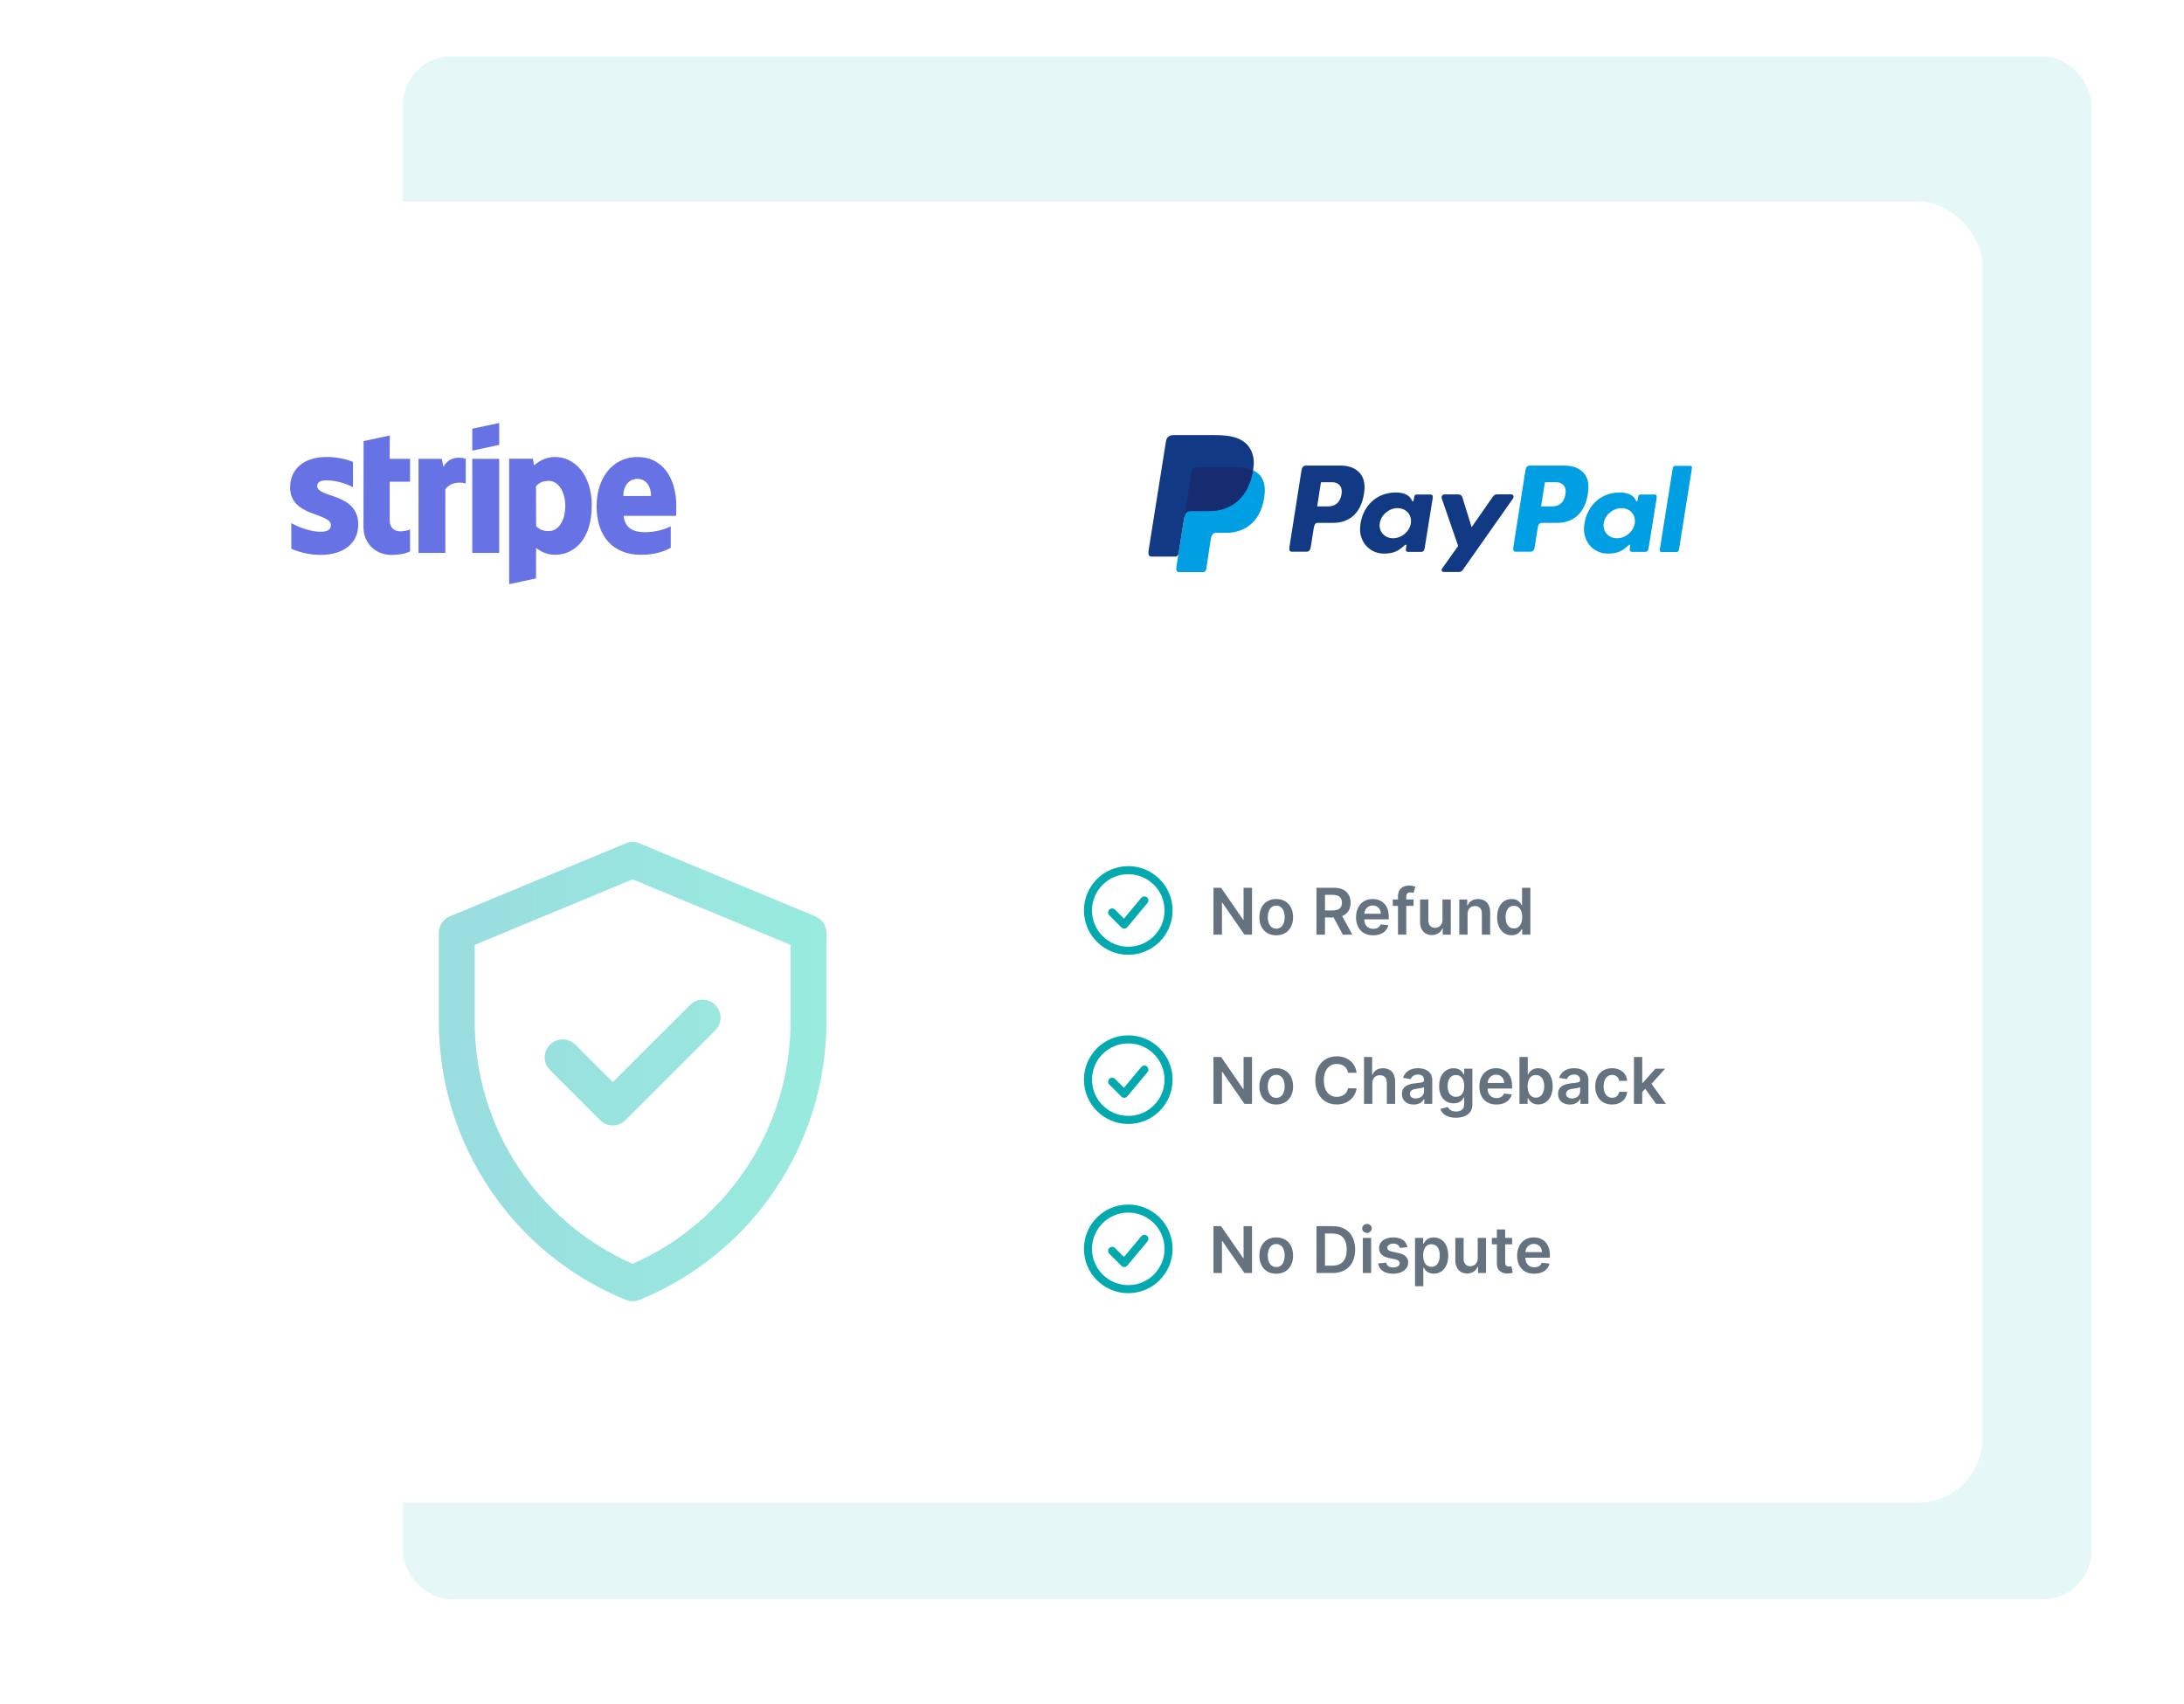 <svg width="542" height="423" viewBox="0 0 542 423" fill="none" xmlns="http://www.w3.org/2000/svg">
<rect x="100" y="14" width="419" height="383" rx="12" fill="#E6F7F7"/>
<g filter="url(#filter0_d)">
<rect x="58" y="40" width="429" height="323" rx="16" fill="white"/>
</g>
<g opacity="0.4">
<path d="M202.348 227.46L158.708 209.34C157.614 208.887 156.385 208.886 155.292 209.34L111.652 227.46C109.99 228.15 108.906 229.772 108.906 231.572V253.598C108.906 283.927 127.237 311.209 155.317 322.67C156.396 323.11 157.604 323.11 158.683 322.67C186.762 311.209 205.094 283.927 205.094 253.598V231.572C205.094 229.772 204.011 228.15 202.348 227.46ZM196.188 253.598C196.188 279.381 181.047 303.115 157 313.71C133.596 303.398 117.812 280.08 117.812 253.598V234.545L157 218.275L196.188 234.545V253.598ZM152.078 268.609L171.218 249.468C172.957 247.729 175.777 247.729 177.516 249.468C179.255 251.208 179.255 254.027 177.516 255.766L155.227 278.055C153.487 279.794 150.668 279.794 148.929 278.055L136.484 265.61C134.745 263.871 134.745 261.051 136.484 259.312C138.223 257.573 141.043 257.573 142.782 259.312L152.078 268.609Z" fill="url(#paint0_linear)"/>
</g>
<path d="M276 226.5L279 229.5L284 223.5" stroke="#02AAB0" stroke-width="2" stroke-linecap="round" stroke-linejoin="round"/>
<path d="M280 236C285.523 236 290 231.523 290 226C290 220.477 285.523 216 280 216C274.477 216 270 220.477 270 226C270 231.523 274.477 236 280 236Z" stroke="#02AAB0" stroke-width="2"/>
<path d="M310.71 220.364H308.614V228.295H308.511L303.034 220.364H301.148V232H303.256V224.074H303.352L308.835 232H310.71V220.364ZM316.723 232.17C319.28 232.17 320.905 230.369 320.905 227.67C320.905 224.966 319.28 223.159 316.723 223.159C314.166 223.159 312.541 224.966 312.541 227.67C312.541 230.369 314.166 232.17 316.723 232.17ZM316.734 230.523C315.32 230.523 314.626 229.261 314.626 227.665C314.626 226.068 315.32 224.79 316.734 224.79C318.126 224.79 318.82 226.068 318.82 227.665C318.82 229.261 318.126 230.523 316.734 230.523ZM326.71 232H328.818V227.739H330.966L333.25 232H335.602L333.085 227.386C334.455 226.835 335.176 225.665 335.176 224.085C335.176 221.864 333.744 220.364 331.074 220.364H326.71V232ZM328.818 225.989V222.125H330.75C332.324 222.125 333.028 222.847 333.028 224.085C333.028 225.324 332.324 225.989 330.761 225.989H328.818ZM340.764 232.17C342.798 232.17 344.196 231.176 344.56 229.659L342.639 229.443C342.361 230.182 341.679 230.568 340.793 230.568C339.463 230.568 338.582 229.693 338.565 228.199H344.645V227.568C344.645 224.506 342.804 223.159 340.656 223.159C338.156 223.159 336.526 224.994 336.526 227.688C336.526 230.426 338.134 232.17 340.764 232.17ZM338.571 226.812C338.634 225.699 339.457 224.761 340.685 224.761C341.866 224.761 342.662 225.625 342.673 226.812H338.571ZM350.805 223.273H348.993V222.585C348.993 221.903 349.277 221.523 350.044 221.523C350.368 221.523 350.641 221.597 350.811 221.648L351.226 220.057C350.959 219.966 350.374 219.818 349.663 219.818C348.146 219.818 346.936 220.688 346.936 222.449V223.273H345.646V224.864H346.936V232H348.993V224.864H350.805V223.273ZM357.979 228.33C357.979 229.659 357.03 230.318 356.121 230.318C355.132 230.318 354.473 229.619 354.473 228.511V223.273H352.416V228.83C352.416 230.926 353.609 232.114 355.325 232.114C356.632 232.114 357.553 231.426 357.95 230.449H358.041V232H360.036V223.273H357.979V228.33ZM364.207 226.886C364.207 225.625 364.969 224.898 366.054 224.898C367.116 224.898 367.753 225.597 367.753 226.761V232H369.81V226.443C369.815 224.352 368.622 223.159 366.821 223.159C365.514 223.159 364.616 223.784 364.219 224.756H364.116V223.273H362.151V232H364.207V226.886ZM375.139 232.153C376.639 232.153 377.315 231.261 377.639 230.625H377.764V232H379.787V220.364H377.724V224.716H377.639C377.327 224.085 376.685 223.159 375.145 223.159C373.128 223.159 371.543 224.739 371.543 227.648C371.543 230.523 373.082 232.153 375.139 232.153ZM375.713 230.466C374.355 230.466 373.639 229.273 373.639 227.636C373.639 226.011 374.344 224.847 375.713 224.847C377.037 224.847 377.764 225.943 377.764 227.636C377.764 229.33 377.026 230.466 375.713 230.466Z" fill="#657381"/>
<path d="M276 268.5L279 271.5L284 265.5" stroke="#02AAB0" stroke-width="2" stroke-linecap="round" stroke-linejoin="round"/>
<path d="M280 278C285.523 278 290 273.523 290 268C290 262.477 285.523 258 280 258C274.477 258 270 262.477 270 268C270 273.523 274.477 278 280 278Z" stroke="#02AAB0" stroke-width="2"/>
<path d="M310.71 262.364H308.614V270.295H308.511L303.034 262.364H301.148V274H303.256V266.074H303.352L308.835 274H310.71V262.364ZM316.723 274.17C319.28 274.17 320.905 272.369 320.905 269.67C320.905 266.966 319.28 265.159 316.723 265.159C314.166 265.159 312.541 266.966 312.541 269.67C312.541 272.369 314.166 274.17 316.723 274.17ZM316.734 272.523C315.32 272.523 314.626 271.261 314.626 269.665C314.626 268.068 315.32 266.79 316.734 266.79C318.126 266.79 318.82 268.068 318.82 269.665C318.82 271.261 318.126 272.523 316.734 272.523ZM336.67 266.29C336.312 263.705 334.324 262.205 331.744 262.205C328.705 262.205 326.415 264.42 326.415 268.182C326.415 271.938 328.676 274.159 331.744 274.159C334.511 274.159 336.347 272.369 336.67 270.148L334.545 270.136C334.278 271.5 333.165 272.267 331.773 272.267C329.886 272.267 328.534 270.852 328.534 268.182C328.534 265.557 329.875 264.097 331.778 264.097C333.193 264.097 334.301 264.898 334.545 266.29H336.67ZM340.567 268.886C340.567 267.625 341.351 266.898 342.453 266.898C343.533 266.898 344.169 267.585 344.169 268.761V274H346.226V268.443C346.226 266.335 345.033 265.159 343.22 265.159C341.879 265.159 341.027 265.767 340.624 266.756H340.521V262.364H338.51V274H340.567V268.886ZM350.834 274.176C352.203 274.176 353.021 273.534 353.396 272.801H353.464V274H355.442V268.159C355.442 265.852 353.561 265.159 351.896 265.159C350.061 265.159 348.652 265.977 348.197 267.568L350.118 267.841C350.322 267.244 350.902 266.733 351.908 266.733C352.862 266.733 353.385 267.222 353.385 268.08V268.114C353.385 268.705 352.766 268.733 351.226 268.898C349.533 269.08 347.913 269.585 347.913 271.551C347.913 273.267 349.169 274.176 350.834 274.176ZM351.368 272.665C350.51 272.665 349.896 272.273 349.896 271.517C349.896 270.727 350.584 270.398 351.504 270.267C352.044 270.193 353.124 270.057 353.391 269.841V270.869C353.391 271.841 352.607 272.665 351.368 272.665ZM361.305 277.455C363.663 277.455 365.402 276.375 365.402 274.142V265.273H363.374V266.716H363.26C362.947 266.085 362.294 265.159 360.754 265.159C358.737 265.159 357.152 266.739 357.152 269.608C357.152 272.455 358.737 273.875 360.749 273.875C362.243 273.875 362.942 273.074 363.26 272.432H363.362V274.085C363.362 275.369 362.51 275.898 361.339 275.898C360.101 275.898 359.555 275.312 359.305 274.801L357.453 275.25C357.828 276.472 359.084 277.455 361.305 277.455ZM361.322 272.261C359.964 272.261 359.249 271.205 359.249 269.597C359.249 268.011 359.953 266.847 361.322 266.847C362.646 266.847 363.374 267.943 363.374 269.597C363.374 271.261 362.635 272.261 361.322 272.261ZM371.374 274.17C373.408 274.17 374.805 273.176 375.169 271.659L373.249 271.443C372.97 272.182 372.288 272.568 371.402 272.568C370.072 272.568 369.192 271.693 369.175 270.199H375.254V269.568C375.254 266.506 373.413 265.159 371.266 265.159C368.766 265.159 367.135 266.994 367.135 269.688C367.135 272.426 368.743 274.17 371.374 274.17ZM369.18 268.812C369.243 267.699 370.067 266.761 371.294 266.761C372.476 266.761 373.271 267.625 373.283 268.812H369.18ZM377.085 274H379.108V272.625H379.227C379.551 273.261 380.227 274.153 381.727 274.153C383.784 274.153 385.324 272.523 385.324 269.648C385.324 266.739 383.739 265.159 381.722 265.159C380.182 265.159 379.54 266.085 379.227 266.716H379.142V262.364H377.085V274ZM379.102 269.636C379.102 267.943 379.83 266.847 381.153 266.847C382.523 266.847 383.227 268.011 383.227 269.636C383.227 271.273 382.511 272.466 381.153 272.466C379.841 272.466 379.102 271.33 379.102 269.636ZM389.584 274.176C390.953 274.176 391.771 273.534 392.146 272.801H392.214V274H394.192V268.159C394.192 265.852 392.311 265.159 390.646 265.159C388.811 265.159 387.402 265.977 386.947 267.568L388.868 267.841C389.072 267.244 389.652 266.733 390.658 266.733C391.612 266.733 392.135 267.222 392.135 268.08V268.114C392.135 268.705 391.516 268.733 389.976 268.898C388.283 269.08 386.663 269.585 386.663 271.551C386.663 273.267 387.919 274.176 389.584 274.176ZM390.118 272.665C389.26 272.665 388.646 272.273 388.646 271.517C388.646 270.727 389.334 270.398 390.254 270.267C390.794 270.193 391.874 270.057 392.141 269.841V270.869C392.141 271.841 391.357 272.665 390.118 272.665ZM400.067 274.17C402.26 274.17 403.658 272.869 403.805 271.017H401.839C401.663 271.955 400.987 272.494 400.084 272.494C398.8 272.494 397.97 271.42 397.97 269.636C397.97 267.875 398.817 266.818 400.084 266.818C401.072 266.818 401.68 267.455 401.839 268.295H403.805C403.663 266.403 402.186 265.159 400.055 265.159C397.499 265.159 395.885 267.006 395.885 269.67C395.885 272.312 397.459 274.17 400.067 274.17ZM405.494 274H407.551V271.068L408.301 270.267L410.972 274H413.432L409.852 269.04L413.233 265.273H410.83L407.693 268.778H407.551V262.364H405.494V274Z" fill="#657381"/>
<path d="M276 310.5L279 313.5L284 307.5" stroke="#02AAB0" stroke-width="2" stroke-linecap="round" stroke-linejoin="round"/>
<path d="M280 320C285.523 320 290 315.523 290 310C290 304.477 285.523 300 280 300C274.477 300 270 304.477 270 310C270 315.523 274.477 320 280 320Z" stroke="#02AAB0" stroke-width="2"/>
<path d="M310.71 304.364H308.614V312.295H308.511L303.034 304.364H301.148V316H303.256V308.074H303.352L308.835 316H310.71V304.364ZM316.723 316.17C319.28 316.17 320.905 314.369 320.905 311.67C320.905 308.966 319.28 307.159 316.723 307.159C314.166 307.159 312.541 308.966 312.541 311.67C312.541 314.369 314.166 316.17 316.723 316.17ZM316.734 314.523C315.32 314.523 314.626 313.261 314.626 311.665C314.626 310.068 315.32 308.79 316.734 308.79C318.126 308.79 318.82 310.068 318.82 311.665C318.82 313.261 318.126 314.523 316.734 314.523ZM330.653 316C334.199 316 336.301 313.807 336.301 310.17C336.301 306.545 334.199 304.364 330.733 304.364H326.71V316H330.653ZM328.818 314.176V306.188H330.614C332.977 306.188 334.21 307.506 334.21 310.17C334.21 312.847 332.977 314.176 330.551 314.176H328.818ZM338.213 316H340.27V307.273H338.213V316ZM339.247 306.034C339.901 306.034 340.435 305.534 340.435 304.92C340.435 304.301 339.901 303.801 339.247 303.801C338.588 303.801 338.054 304.301 338.054 304.92C338.054 305.534 338.588 306.034 339.247 306.034ZM349.283 309.58C348.999 308.102 347.817 307.159 345.771 307.159C343.669 307.159 342.237 308.193 342.243 309.807C342.237 311.08 343.021 311.92 344.697 312.267L346.186 312.58C346.987 312.756 347.362 313.08 347.362 313.574C347.362 314.17 346.714 314.619 345.737 314.619C344.794 314.619 344.18 314.21 344.004 313.426L341.999 313.619C342.254 315.222 343.601 316.17 345.743 316.17C347.925 316.17 349.464 315.04 349.47 313.386C349.464 312.142 348.663 311.381 347.016 311.023L345.527 310.705C344.641 310.506 344.288 310.199 344.294 309.693C344.288 309.102 344.942 308.693 345.8 308.693C346.749 308.693 347.249 309.21 347.408 309.784L349.283 309.58ZM351.166 319.273H353.223V314.625H353.308C353.632 315.261 354.308 316.153 355.808 316.153C357.865 316.153 359.405 314.523 359.405 311.648C359.405 308.739 357.82 307.159 355.803 307.159C354.263 307.159 353.621 308.085 353.308 308.716H353.189V307.273H351.166V319.273ZM353.183 311.636C353.183 309.943 353.911 308.847 355.234 308.847C356.604 308.847 357.308 310.011 357.308 311.636C357.308 313.273 356.592 314.466 355.234 314.466C353.922 314.466 353.183 313.33 353.183 311.636ZM366.729 312.33C366.729 313.659 365.78 314.318 364.871 314.318C363.882 314.318 363.223 313.619 363.223 312.511V307.273H361.166V312.83C361.166 314.926 362.359 316.114 364.075 316.114C365.382 316.114 366.303 315.426 366.7 314.449H366.791V316H368.786V307.273H366.729V312.33ZM375.259 307.273H373.537V305.182H371.48V307.273H370.241V308.864H371.48V313.716C371.469 315.358 372.662 316.165 374.207 316.119C374.793 316.102 375.196 315.989 375.418 315.915L375.071 314.307C374.957 314.335 374.724 314.386 374.469 314.386C373.952 314.386 373.537 314.205 373.537 313.375V308.864H375.259V307.273ZM380.749 316.17C382.783 316.17 384.18 315.176 384.544 313.659L382.624 313.443C382.345 314.182 381.663 314.568 380.777 314.568C379.447 314.568 378.567 313.693 378.55 312.199H384.629V311.568C384.629 308.506 382.788 307.159 380.641 307.159C378.141 307.159 376.51 308.994 376.51 311.688C376.51 314.426 378.118 316.17 380.749 316.17ZM378.555 310.812C378.618 309.699 379.442 308.761 380.669 308.761C381.851 308.761 382.646 309.625 382.658 310.812H378.555Z" fill="#657381"/>
<g filter="url(#filter1_d)">
<rect x="18" y="76" width="203" height="97" rx="16" fill="white"/>
</g>
<g clip-path="url(#clip0)">
<path d="M78.735 120.673C78.735 119.631 79.587 119.231 80.998 119.231C83.022 119.231 85.577 119.845 87.6 120.94V114.665C85.392 113.785 83.207 113.437 80.998 113.437C75.594 113.437 72 116.269 72 120.994C72 128.364 82.116 127.19 82.116 130.367C82.116 131.595 81.051 131.996 79.561 131.996C77.352 131.996 74.529 131.088 72.292 129.86V136.215C74.769 137.284 77.271 137.738 79.561 137.738C85.098 137.738 88.905 134.987 88.905 130.207C88.879 122.25 78.735 123.664 78.735 120.673ZM96.732 108.098L90.236 109.487L90.21 130.876C90.21 134.828 93.166 137.738 97.106 137.738C99.289 137.738 100.887 137.338 101.765 136.857V131.435C100.914 131.782 96.707 133.01 96.707 129.058V119.579H101.763V113.892H96.706L96.732 108.098ZM110.045 115.867L109.618 113.892H103.867V137.255H110.524V121.422C112.094 119.367 114.756 119.74 115.582 120.033V113.892C114.73 113.571 111.615 112.983 110.045 115.867ZM117.205 113.892H123.888V137.255H117.205V113.892ZM117.205 111.862L123.888 110.42V105L117.205 106.416V111.862ZM137.785 113.437C135.175 113.437 133.498 114.665 132.566 115.52L132.219 113.864H126.362V144.998L133.019 143.582L133.045 136.026C134.003 136.72 135.415 137.708 137.757 137.708C142.522 137.708 146.861 133.863 146.861 125.399C146.837 117.656 142.444 113.437 137.785 113.437ZM136.188 131.835C134.617 131.835 133.685 131.274 133.047 130.581L133.021 120.675C133.713 119.902 134.672 119.367 136.188 119.367C138.61 119.367 140.287 122.091 140.287 125.589C140.287 129.165 138.636 131.835 136.188 131.835ZM167.842 125.667C167.842 118.831 164.54 113.437 158.231 113.437C151.895 113.437 148.061 118.831 148.061 125.613C148.061 133.651 152.588 137.71 159.083 137.71C162.25 137.71 164.647 136.989 166.459 135.975V130.635C164.648 131.544 162.572 132.103 159.937 132.103C157.354 132.103 155.064 131.195 154.772 128.044H167.791C167.789 127.697 167.842 126.308 167.842 125.667ZM154.69 123.131C154.69 120.114 156.526 118.858 158.203 118.858C159.828 118.858 161.558 120.112 161.558 123.131H154.69Z" fill="#6772E5"/>
</g>
<g filter="url(#filter2_d)">
<rect x="254" y="76" width="203" height="97" rx="16" fill="white"/>
</g>
<path fill-rule="evenodd" clip-rule="evenodd" d="M297.346 116.003H307.015C312.206 116.003 314.16 118.61 313.858 122.439C313.359 128.761 309.505 132.259 304.394 132.259H301.814C301.112 132.259 300.641 132.72 300.451 133.967L299.355 141.22C299.283 141.691 299.034 141.963 298.659 142H292.585C292.013 142 291.811 141.567 291.961 140.629L295.664 117.377C295.809 116.446 296.323 116.003 297.346 116.003Z" fill="#009EE3"/>
<path fill-rule="evenodd" clip-rule="evenodd" d="M332.741 115.572C336.003 115.572 339.013 117.327 338.601 121.701C338.102 126.9 335.294 129.776 330.864 129.789H326.994C326.437 129.789 326.168 130.239 326.023 131.162L325.274 135.883C325.162 136.596 324.792 136.947 324.248 136.947H320.647C320.073 136.947 319.873 136.584 320.001 135.769L322.973 116.849C323.12 115.919 323.472 115.572 324.114 115.572H332.734H332.741ZM326.876 125.702H329.809C331.643 125.632 332.861 124.372 332.983 122.1C333.058 120.696 332.102 119.691 330.582 119.699L327.822 119.711L326.876 125.702ZM348.392 135.499C348.721 135.202 349.056 135.049 349.008 135.415L348.891 136.291C348.831 136.749 349.013 136.992 349.442 136.992H352.642C353.181 136.992 353.443 136.777 353.575 135.95L355.547 123.677C355.647 123.06 355.495 122.758 355.023 122.758H351.504C351.187 122.758 351.032 122.934 350.95 123.414L350.82 124.169C350.753 124.563 350.571 124.632 350.401 124.236C349.804 122.835 348.282 122.206 346.158 122.256C341.224 122.357 337.897 126.073 337.54 130.836C337.266 134.519 339.926 137.413 343.435 137.413C345.981 137.413 347.119 136.67 348.402 135.507L348.392 135.499ZM345.711 133.611C343.588 133.611 342.108 131.93 342.415 129.87C342.722 127.811 344.708 126.13 346.832 126.13C348.956 126.13 350.436 127.811 350.129 129.87C349.822 131.93 347.838 133.611 345.711 133.611ZM361.809 122.719H358.564C357.895 122.719 357.623 123.214 357.836 123.823L361.864 135.522L357.913 141.089C357.581 141.554 357.838 141.978 358.305 141.978H361.951C362.385 142.027 362.809 141.822 363.034 141.45L375.423 123.825C375.805 123.283 375.625 122.714 374.998 122.714H371.547C370.955 122.714 370.718 122.946 370.379 123.434L365.213 130.86L362.904 123.417C362.77 122.966 362.433 122.719 361.811 122.719H361.809Z" fill="#113984"/>
<path fill-rule="evenodd" clip-rule="evenodd" d="M388.31 115.572C391.572 115.572 394.582 117.327 394.17 121.701C393.671 126.9 390.863 129.776 386.433 129.789H382.565C382.008 129.789 381.739 130.239 381.594 131.163L380.845 135.883C380.733 136.596 380.364 136.948 379.82 136.948H376.218C375.644 136.948 375.445 136.584 375.572 135.769L378.549 116.845C378.697 115.914 379.048 115.567 379.69 115.567H388.31V115.572ZM382.445 125.702H385.378C387.212 125.632 388.43 124.372 388.552 122.1C388.627 120.696 387.671 119.691 386.151 119.699L383.391 119.711L382.445 125.702ZM403.961 135.5C404.29 135.202 404.624 135.049 404.577 135.415L404.46 136.292C404.4 136.75 404.582 136.992 405.011 136.992H408.211C408.75 136.992 409.012 136.777 409.144 135.95L411.116 123.677C411.216 123.061 411.063 122.758 410.592 122.758H407.078C406.761 122.758 406.606 122.934 406.524 123.414L406.394 124.169C406.326 124.563 406.144 124.632 405.975 124.236C405.378 122.835 403.856 122.206 401.732 122.256C396.798 122.357 393.471 126.073 393.114 130.836C392.84 134.519 395.5 137.413 399.009 137.413C401.555 137.413 402.693 136.67 403.976 135.507L403.961 135.5ZM401.283 133.611C399.159 133.611 397.679 131.93 397.986 129.87C398.293 127.811 400.279 126.13 402.403 126.13C404.527 126.13 406.007 127.811 405.7 129.87C405.393 131.93 403.407 133.611 401.283 133.611ZM416.04 137.012H412.346C412.104 137.022 411.902 136.839 411.889 136.599C411.889 136.571 411.889 136.544 411.894 136.517L415.139 116.129C415.204 115.842 415.456 115.637 415.753 115.634H419.446C419.688 115.624 419.891 115.807 419.903 116.048C419.903 116.075 419.903 116.102 419.898 116.129L416.654 136.517C416.591 136.807 416.337 137.012 416.04 137.017V137.012Z" fill="#009EE3"/>
<path fill-rule="evenodd" clip-rule="evenodd" d="M291.3 108H300.978C303.703 108 306.938 108.087 309.099 109.98C310.544 111.245 311.303 113.258 311.128 115.426C310.534 122.756 306.114 126.863 300.184 126.863H295.413C294.599 126.863 294.062 127.397 293.833 128.843L292.5 137.26C292.413 137.804 292.176 138.126 291.751 138.166H285.779C285.118 138.166 284.883 137.67 285.055 136.576L289.348 109.599C289.52 108.515 290.122 108 291.3 108Z" fill="#113984"/>
<path fill-rule="evenodd" clip-rule="evenodd" d="M293.972 127.989L295.661 117.377C295.809 116.446 296.323 116 297.346 116H307.014C308.614 116 309.909 116.248 310.922 116.706C309.952 123.231 305.696 126.855 300.126 126.855H295.362C294.723 126.858 294.254 127.175 293.972 127.989Z" fill="#172C70"/>
<defs>
<filter id="filter0_d" x="13" y="0" width="529" height="423" filterUnits="userSpaceOnUse" color-interpolation-filters="sRGB">
<feFlood flood-opacity="0" result="BackgroundImageFix"/>
<feColorMatrix in="SourceAlpha" type="matrix" values="0 0 0 0 0 0 0 0 0 0 0 0 0 0 0 0 0 0 127 0" result="hardAlpha"/>
<feOffset dx="5" dy="10"/>
<feGaussianBlur stdDeviation="25"/>
<feColorMatrix type="matrix" values="0 0 0 0 0.116 0 0 0 0 0.228 0 0 0 0 0.358 0 0 0 0.1 0"/>
<feBlend mode="normal" in2="BackgroundImageFix" result="effect1_dropShadow"/>
<feBlend mode="normal" in="SourceGraphic" in2="effect1_dropShadow" result="shape"/>
</filter>
<filter id="filter1_d" x="0" y="60" width="243" height="137" filterUnits="userSpaceOnUse" color-interpolation-filters="sRGB">
<feFlood flood-opacity="0" result="BackgroundImageFix"/>
<feColorMatrix in="SourceAlpha" type="matrix" values="0 0 0 0 0 0 0 0 0 0 0 0 0 0 0 0 0 0 127 0" result="hardAlpha"/>
<feOffset dx="2" dy="4"/>
<feGaussianBlur stdDeviation="10"/>
<feColorMatrix type="matrix" values="0 0 0 0 0.15 0 0 0 0 0.3 0 0 0 0 0.475 0 0 0 0.15 0"/>
<feBlend mode="normal" in2="BackgroundImageFix" result="effect1_dropShadow"/>
<feBlend mode="normal" in="SourceGraphic" in2="effect1_dropShadow" result="shape"/>
</filter>
<filter id="filter2_d" x="236" y="60" width="243" height="137" filterUnits="userSpaceOnUse" color-interpolation-filters="sRGB">
<feFlood flood-opacity="0" result="BackgroundImageFix"/>
<feColorMatrix in="SourceAlpha" type="matrix" values="0 0 0 0 0 0 0 0 0 0 0 0 0 0 0 0 0 0 127 0" result="hardAlpha"/>
<feOffset dx="2" dy="4"/>
<feGaussianBlur stdDeviation="10"/>
<feColorMatrix type="matrix" values="0 0 0 0 0.15 0 0 0 0 0.3 0 0 0 0 0.475 0 0 0 0.15 0"/>
<feBlend mode="normal" in2="BackgroundImageFix" result="effect1_dropShadow"/>
<feBlend mode="normal" in="SourceGraphic" in2="effect1_dropShadow" result="shape"/>
</filter>
<linearGradient id="paint0_linear" x1="108.906" y1="266" x2="205.094" y2="266" gradientUnits="userSpaceOnUse">
<stop stop-color="#02AAB0"/>
<stop offset="1" stop-color="#00CDAC"/>
</linearGradient>
<clipPath id="clip0">
<rect x="72" y="105" width="95.842" height="40" fill="white"/>
</clipPath>
</defs>
</svg>
